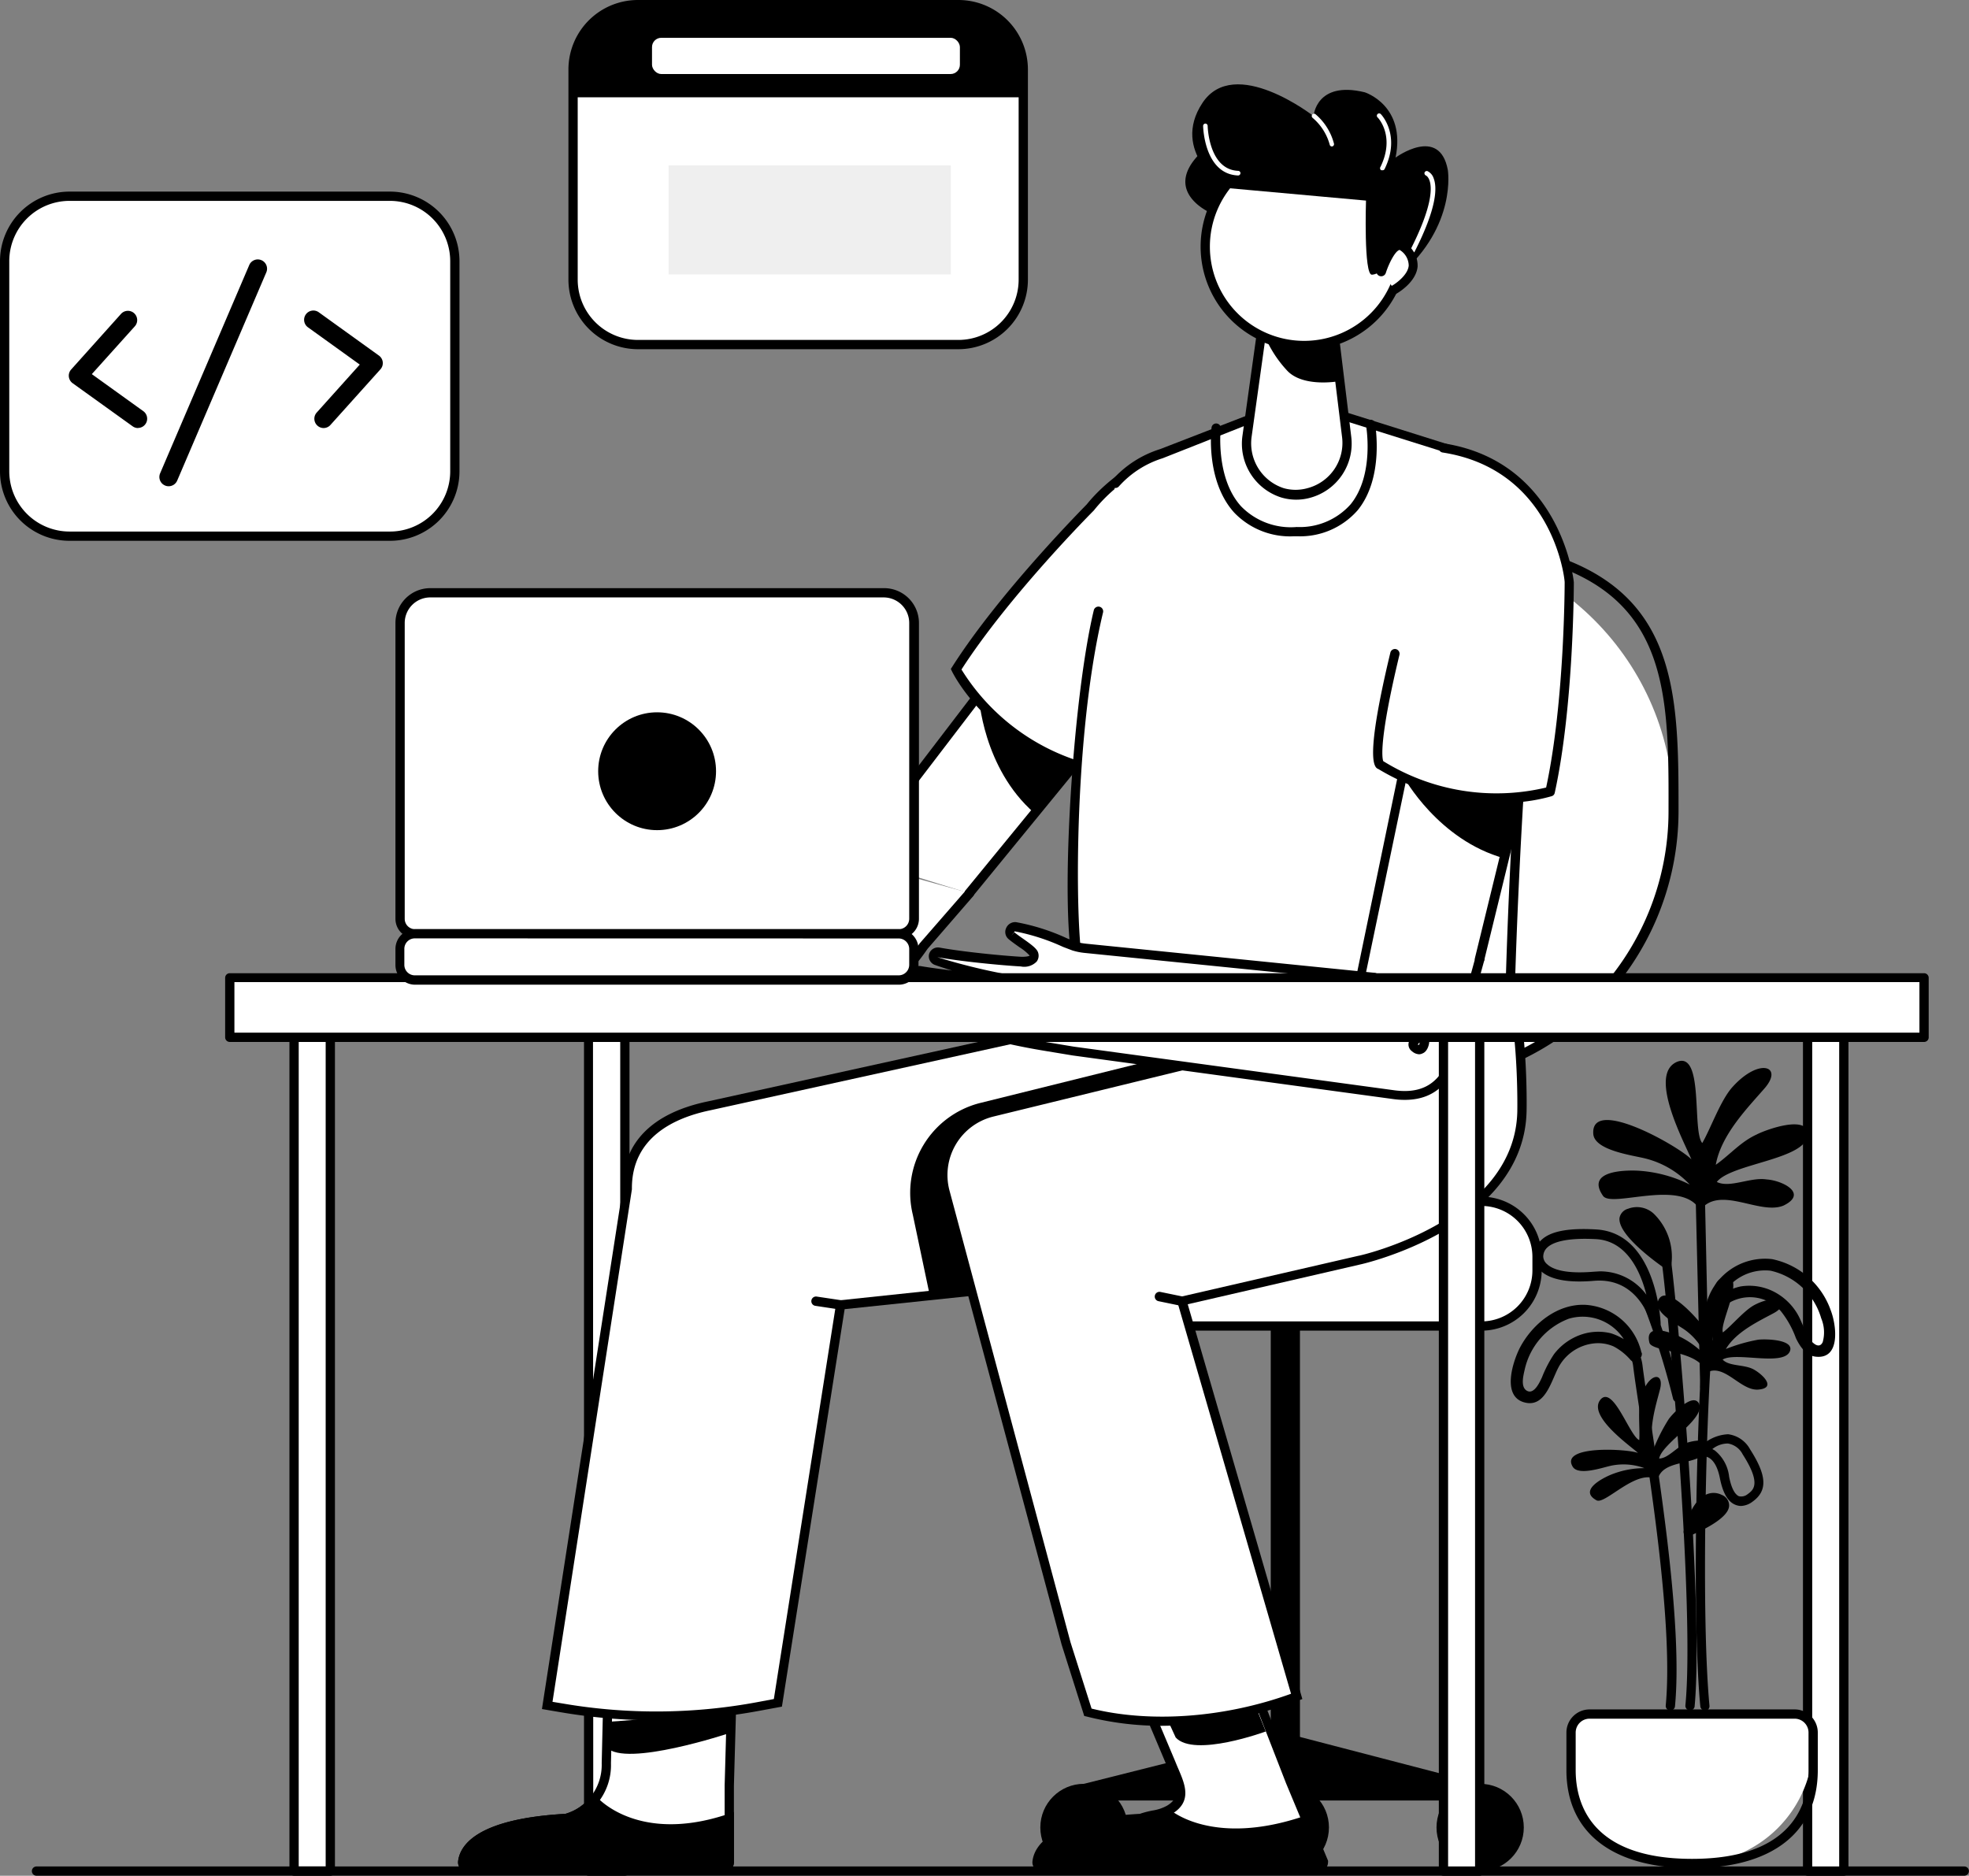 <svg xmlns="http://www.w3.org/2000/svg" viewBox="0 0 212.51 202.45"><rect x="0" y="0" width="212.51" height="202.45" fill="#808080" stroke="none"/><defs><style>.cls-1{fill:#fff;}.cls-2{fill:#efefef;}</style></defs><g id="Layer_2" data-name="Layer 2"><g id="Layer_1-2" data-name="Layer 1"><rect x="149.05" y="111.96" width="7.32" height="20.05"/><circle class="cls-1" cx="151.41" cy="87.57" r="29.21"/><path d="M151.41,117.29A29.75,29.75,0,0,1,121.7,87.57c0-1.26,0-2.51,0-3.73-.11-7.9-.21-14.73,4.49-19.5,4.36-4.42,12.38-6.48,25.26-6.48,29.71,0,29.71,13.77,29.71,29.71A29.75,29.75,0,0,1,151.41,117.29Zm0-58.43c-12.59,0-20.39,2-24.55,6.18-4.4,4.47-4.31,11.11-4.2,18.79,0,1.22,0,2.47,0,3.74a28.71,28.71,0,1,0,57.42,0C180.12,71.53,180.12,58.86,151.41,58.86Z"/><circle cx="116.99" cy="197.24" r="4.71"/><circle cx="138.72" cy="197.24" r="4.71"/><circle cx="159.75" cy="197.24" r="4.71"/><rect x="137.15" y="140.19" width="3.15" height="56.19"/><polygon points="116.99 192.53 138.72 187.06 159.75 192.53 159.75 194.33 116.99 194.33 116.99 192.53"/><rect class="cls-1" x="110.79" y="129.66" width="55.1" height="13.47" rx="6"/><path d="M159.89,143.62h-43.1a6.5,6.5,0,0,1-6.5-6.5v-1.46a6.5,6.5,0,0,1,6.5-6.5h43.1a6.5,6.5,0,0,1,6.5,6.5v1.46A6.5,6.5,0,0,1,159.89,143.62Zm-43.1-13.46a5.5,5.5,0,0,0-5.5,5.5v1.46a5.5,5.5,0,0,0,5.5,5.5h43.1a5.5,5.5,0,0,0,5.5-5.5v-1.46a5.5,5.5,0,0,0-5.5-5.5Z"/><rect class="cls-1" x="31.74" y="110.03" width="3.91" height="91.92"/><path d="M35.65,202.45H31.74a.51.51,0,0,1-.5-.5V110a.5.5,0,0,1,.5-.5h3.91a.5.5,0,0,1,.5.5V202A.5.5,0,0,1,35.65,202.45Zm-3.41-1h2.91V110.53H32.24Z"/><rect class="cls-1" x="63.53" y="110.03" width="3.91" height="91.92"/><path d="M67.44,202.45H63.53a.5.5,0,0,1-.5-.5V110a.5.5,0,0,1,.5-.5h3.91a.5.5,0,0,1,.5.5V202A.51.51,0,0,1,67.44,202.45Zm-3.41-1h2.91V110.53H64Z"/><path d="M212,202.45H3.94a.5.5,0,0,1-.5-.5.5.5,0,0,1,.5-.5H212a.5.5,0,0,1,.5.5A.5.5,0,0,1,212,202.45Z"/><polyline class="cls-1" points="92.2 92.55 105.95 74.53 117.13 81.09 104.6 96.41"/><path d="M104.6,96.91a.56.56,0,0,1-.32-.11.52.52,0,0,1-.07-.71l12.17-14.86-10.3-6L92.6,92.86a.5.5,0,0,1-.7.09.51.51,0,0,1-.1-.7l13.76-18a.49.49,0,0,1,.65-.13l11.18,6.56a.53.53,0,0,1,.24.34.55.55,0,0,1-.11.41L105,96.73A.51.51,0,0,1,104.6,96.91Z"/><path class="cls-1" d="M93.45,93.29,66.65,77a7.38,7.38,0,0,1-1-.75c-.78-.81-3-3.53-4.75-4.58a.55.55,0,0,0-.8.69c.46,1,1.39,2.34,1.33,2.79,0,0-.08,1-1.58.16-1.7-.93-5.46-3.18-7.64-4.76a.47.47,0,0,0-.62.71,57.68,57.68,0,0,0,6.66,5.5l-.19,0c-2.3-1.29-6.44-3.84-8.54-5.32a.47.47,0,0,0-.61.72,63.92,63.92,0,0,0,7.47,6.17.56.56,0,0,0,0,.12c-1.91-1.07-4.87-3-6.74-4.33a.47.47,0,0,0-.61.71,59.26,59.26,0,0,0,7.09,5.81s0,.1,0,.15a15.2,15.2,0,0,1-3.84-2.22c-.47-.35-1.1.44-.66.84a72.38,72.38,0,0,0,6.81,5.36l2.34,1.64,29.2,19.18c3.61,2.34,6.62,1.14,9.75-3.51l4.92-5.69"/><path d="M93.35,107.28A6.79,6.79,0,0,1,89.66,106L60.46,86.85,58.1,85.2a73.62,73.62,0,0,1-6.86-5.4,1,1,0,0,1-.05-1.4,1,1,0,0,1,.59-.37c-1.08-.89-2.2-1.87-3.15-2.83a1,1,0,0,1,1-1.59c-.4-.36-.77-.72-1.12-1.08a1,1,0,0,1,1.24-1.48c.77.54,1.79,1.21,2.87,1.9-.5-.45-1-.91-1.43-1.36a1,1,0,0,1,1.26-1.47,87.56,87.56,0,0,0,7.59,4.73c.63.35.83.26.83.26a5.23,5.23,0,0,0-.61-1.3,12.79,12.79,0,0,1-.66-1.26,1,1,0,0,1,.26-1.22,1.05,1.05,0,0,1,1.25-.11,23.67,23.67,0,0,1,4.21,4c.26.3.48.54.64.71h0a6.47,6.47,0,0,0,.91.67l26.8,16.31a.5.5,0,1,1-.52.85l-26.8-16.3a6.94,6.94,0,0,1-1.09-.82l-.69-.75a22.94,22.94,0,0,0-4-3.77l-.08.07c.17.37.4.79.62,1.18.52.91.8,1.45.75,1.88a1,1,0,0,1-.54.79,1.84,1.84,0,0,1-1.78-.26c-1.79-1-5.56-3.25-7.7-4.8a65.06,65.06,0,0,0,6.63,5.41.5.5,0,0,1-.21.9l-.19,0a.44.44,0,0,1-.32-.06c-2.24-1.24-6.39-3.79-8.59-5.34a71.77,71.77,0,0,0,7.44,6.07.5.5,0,0,1,.18.58.63.63,0,0,1-.32.36.52.52,0,0,1-.44,0c-1.9-1.06-4.87-3-6.78-4.36a66.86,66.86,0,0,0,7.05,5.71.52.52,0,0,1,.22.37v.14a.51.51,0,0,1-.18.44.5.5,0,0,1-.47.09A16,16,0,0,1,52,79s0,.07,0,.1a77.67,77.67,0,0,0,6.74,5.28L61,86,90.2,105.19c3.32,2.15,6,1.14,9.06-3.37l5-5.74a.5.5,0,1,1,.76.66l-4.92,5.68C97.88,105.67,95.69,107.28,93.35,107.28Z"/><path class="cls-1" d="M96.26,101.11s-2.63-.11-2.13.91,1.2-.13,1.2-.13"/><path d="M94.62,102.94h0a1.09,1.09,0,0,1-.9-.7.9.9,0,0,1,0-.94c.46-.7,2-.72,2.57-.69a.5.5,0,0,1,.48.52.51.51,0,0,1-.52.48,4,4,0,0,0-.49,0,.52.52,0,0,1,0,.55C95.67,102.29,95.24,102.94,94.62,102.94Zm.22-1.21a.65.65,0,0,0-.3.13c.1.06.14.09.14.1A1,1,0,0,1,94.84,101.73Z"/><path d="M105.64,75.15s.42,7.75,6,12.61l4.26-5.2Z"/><path class="cls-1" d="M135.37,50.73c-10.3-6-17.73,4-17.73,4S108.38,64,103.19,72.19c0,0,3.92,8.11,15,11,0,0,1.09.62,7.33-9.63"/><path d="M118.21,83.66a.49.49,0,0,1-.23,0c-11.11-2.88-15.07-10.87-15.24-11.21l-.12-.25.15-.23c5.16-8.12,14.43-17.43,14.52-17.53s7.76-10.21,18.33-4.1l-.5.87a11.7,11.7,0,0,0-12.2-.24,16.67,16.67,0,0,0-4.87,4.13c-.14.14-9.15,9.19-14.28,17.16A23.22,23.22,0,0,0,118.2,82.63c.31-.14,1.9-1.23,6.86-9.38l.86.52C120.57,82.55,118.86,83.66,118.21,83.66Z"/><path class="cls-1" d="M79.39,168.6l-.68,24.13V201a.51.51,0,0,1-.5.5H50.44a.51.51,0,0,1-.51-.54c.14-1.23,1.48-4.17,11.19-4.7l.24-.07a5.92,5.92,0,0,0,2.72-1.88,6,6,0,0,0,1.36-4L66,165A20.81,20.81,0,0,0,79.39,168.6Z"/><path d="M78.21,202H50.44a1,1,0,0,1-.75-.33,1,1,0,0,1-.25-.76c.18-1.69,1.93-4.6,11.59-5.14l.18-.06A5.3,5.3,0,0,0,63.69,194a5.53,5.53,0,0,0,1.25-3.69l.6-25.35a.52.52,0,0,1,.27-.43.51.51,0,0,1,.51,0,20.48,20.48,0,0,0,13,3.54.49.49,0,0,1,.4.12.52.52,0,0,1,.17.39l-.68,24.12V201A1,1,0,0,1,78.21,202ZM66.52,165.89l-.58,24.43a6.48,6.48,0,0,1-1.48,4.33,6.31,6.31,0,0,1-2.94,2l-.26.08-.11,0c-9.58.53-10.63,3.39-10.72,4.25H78.21v-8.29l.66-23.58A21.32,21.32,0,0,1,66.52,165.89Z"/><path d="M78.71,196.28V201a.51.51,0,0,1-.5.5H50.44a.51.51,0,0,1-.51-.54c.14-1.23,1.48-4.17,11.19-4.7l.24-.07a5.92,5.92,0,0,0,2.72-1.88h0S68.73,199.66,78.71,196.28Z"/><path d="M78.21,202H50.44a1,1,0,0,1-.75-.33,1,1,0,0,1-.25-.76c.18-1.69,1.93-4.6,11.59-5.14l.18-.06A5.3,5.3,0,0,0,63.69,194l.15-.18h.46l.16.17c.18.21,4.57,5,14.09,1.81l.66-.23V201A1,1,0,0,1,78.21,202Zm-14.11-7a6.21,6.21,0,0,1-2.58,1.63l-.37.1c-9.58.53-10.63,3.39-10.72,4.25H78.21V197C70,199.51,65.42,196.25,64.1,195.05Z"/><path d="M78.71,187.06s-11.23,3.74-13.23,1.54v-2.75l13.45-1Z"/><path class="cls-1" d="M133.65,106.78,76.53,119.36c-5.55,1.14-8.88,4.08-8.83,9l-8.64,55.68,1.57.27A60.65,60.65,0,0,0,82,184.14l2-.37,6.77-42.93L136.22,136s13.54,0,19.54-16V106.7Z"/><path d="M70.82,185.68a61.2,61.2,0,0,1-10.27-.87l-2.06-.35,8.72-56.17c-.06-4.88,3.13-8.17,9.22-9.42l57.22-12.59,22.61-.08,0,14c-3.16,8.44-8.41,12.44-12.27,14.31a19.48,19.48,0,0,1-7.74,2.06L91.16,141.3l-6.77,42.9-2.33.43A60.92,60.92,0,0,1,70.82,185.68Zm-11.19-2,1.09.18a59.64,59.64,0,0,0,21.15-.17l1.65-.31,6.77-43,45.88-4.85a18.91,18.91,0,0,0,7.4-2c3.66-1.79,8.66-5.61,11.69-13.66V107.2l-21.56.08L76.64,119.84c-3.89.81-8.5,2.94-8.44,8.52Z"/><path d="M90.73,141.34h-.08L88,140.94a.5.5,0,0,1,.14-1l2.68.4a.5.5,0,0,1-.07,1Z"/><path d="M115.85,106.43s4.12,5.83,21.49,4.78l-31.65,7.86a10,10,0,0,0-7.18,12l1.87,8.89,24.76-6.21,17.73-24.95S121.1,100.46,115.85,106.43Z"/><path class="cls-1" d="M129.32,166.76l9.91,25.52,3.64,8.74a.51.51,0,0,1-.51.5H112.43a.5.5,0,0,1-.5-.54c.13-1.23,1.47-4.17,11.18-4.7l.24-.07a12.34,12.34,0,0,0,2.89-.89c2.08-1.27.9-3,.11-5L114.9,163.14A23.36,23.36,0,0,0,129.32,166.76Z"/><path d="M142.36,202H112.43a1,1,0,0,1-.75-.33,1,1,0,0,1-.25-.76c.18-1.69,1.93-4.6,11.59-5.14l.18-.06a11.06,11.06,0,0,1,1.2-.3,4.63,4.63,0,0,0,1.57-.53c1.36-.83,1-1.73.28-3.54-.13-.28-.25-.58-.37-.88l-11.45-27.15a.51.51,0,0,1,.15-.58.49.49,0,0,1,.6,0,23.05,23.05,0,0,0,14.08,3.53.51.51,0,0,1,.53.32l9.9,25.52,3.64,8.72a.65.65,0,0,1,0,.2A1,1,0,0,1,142.36,202ZM116,164.39l10.84,25.72c.12.3.24.58.36.86.69,1.62,1.48,3.47-.67,4.78a5.76,5.76,0,0,1-1.9.66,8.24,8.24,0,0,0-1.09.27l-.26.08-.11,0c-9.58.53-10.62,3.39-10.72,4.25h29.91l-3.56-8.54L129,167.29A23.93,23.93,0,0,1,116,164.39Z"/><path d="M140.79,196l2.08,5a.51.51,0,0,1-.51.5H112.43a.5.5,0,0,1-.5-.54c.13-1.23,1.47-4.17,11.18-4.7l.24-.07c1.1-.37,2.2,0,2.89-.89h0S130.8,199.4,140.79,196Z"/><path d="M136.61,186.88s-7.72,2.85-9.72.65l-1.2-2.61,9.73-1Z"/><path class="cls-1" d="M107.1,120a7,7,0,0,0-5.1,8.61l13,48.74,2.37,7.44c7.14,1.84,15.61.86,22.53-1.71h0l-12.39-42.68L146.72,136s17.27-3.76,17.54-16c0,0,.17-8.23-1.26-13.59Z"/><path d="M125.36,186.27a32.57,32.57,0,0,1-8.07-1l-.27-.06-2.44-7.7-13.06-48.77a7.49,7.49,0,0,1,5.46-9.22l56.37-13.77.13.47c1.44,5.37,1.29,13.39,1.28,13.73-.28,12.54-17.76,16.49-17.93,16.52l-18.64,4.3,12.37,42.61-.44.16A42.87,42.87,0,0,1,125.36,186.27Zm-7.55-1.86c6.36,1.57,14.35,1,21.53-1.6l-12.4-42.74,19.67-4.53c.17,0,16.89-3.82,17.15-15.57,0-.08.15-7.74-1.13-13l-55.41,13.54a6.5,6.5,0,0,0-4.74,8l13.06,48.75ZM107.1,120h0Z"/><path d="M127.57,140.94h-.11l-2.42-.5a.5.5,0,0,1,.2-1l2.43.5a.5.5,0,0,1-.1,1Z"/><path class="cls-1" d="M120.37,52.22A11,11,0,0,1,125.3,49l11.64-4.6a11,11,0,0,1,6.61,0L158.19,49c5.12,1.62,8.34,7.69,7.6,13,0,0-2,18.52-2.79,44.35,0,0-23.59,8.86-46.18-1.07-1.49-.66-1.78-24.76,1.72-39.33"/><path d="M140.35,110.5a58.78,58.78,0,0,1-23.73-4.73c-2.62-1.14-1.2-28.94,1.43-39.9a.5.5,0,0,1,1,.23c-3.47,14.43-3,37.44-1.93,38.81C137.77,114,159.64,107,162.51,106c.75-25.37,2.76-43.86,2.78-44.05.74-5.3-2.58-11-7.25-12.48l-14.65-4.6a10.42,10.42,0,0,0-6.3,0l-11.61,4.59a10.54,10.54,0,0,0-4.74,3.06.5.5,0,0,1-.71,0,.5.5,0,0,1,0-.7,11.5,11.5,0,0,1,5.16-3.34L136.76,44a11.5,11.5,0,0,1,6.94,0l14.64,4.61c5.19,1.63,8.75,7.71,7.94,13.56,0,.17-2,18.79-2.78,44.29a.53.53,0,0,1-.33.46A72.62,72.62,0,0,1,140.35,110.5Z"/><polyline class="cls-1" points="146.89 105.38 151.52 83.18 164.44 84.28 159.74 103.51"/><path d="M146.89,105.88l-.11,0a.49.49,0,0,1-.38-.59L151,83.08a.5.5,0,0,1,.53-.4l12.92,1.1a.5.5,0,0,1,.36.21.46.46,0,0,1,.08.41l-4.7,19.23a.5.5,0,0,1-1-.24l4.56-18.66-11.89-1-4.54,21.76A.51.51,0,0,1,146.89,105.88Z"/><path class="cls-1" d="M148.33,105.5l-31.22-3.15a7.47,7.47,0,0,1-1.23-.24c-1-.4-4.25-1.88-6.26-2.09a.56.56,0,0,0-.42,1c.85.72,2.26,1.5,2.41,1.94,0,0,.34.92-1.36.83-1.94-.11-6.31-.52-9-1a.47.47,0,0,0-.24.91,56.82,56.82,0,0,0,8.38,2.09l-.16.12c-2.63-.17-7.46-.69-10-1.11a.47.47,0,0,0-.23.9,63.81,63.81,0,0,0,9.39,2.35.53.53,0,0,1,0,.13c-2.18-.15-5.67-.59-7.93-1a.47.47,0,0,0-.25.91,58.78,58.78,0,0,0,8.9,2.18.57.57,0,0,0,.08.13,15.11,15.11,0,0,1-4.43-.34c-.58-.11-.8.87-.23,1A73.18,73.18,0,0,0,113,113l2.82.47,34.62,4.71c4.27.55,6.47-1.83,7.28-7.38l2-7.25"/><path d="M151.62,118.71a8.57,8.57,0,0,1-1.21-.08l-34.62-4.71-2.84-.47a71.56,71.56,0,0,1-8.52-1.91,1,1,0,0,1-.65-1.24,1.11,1.11,0,0,1,.38-.59,40.74,40.74,0,0,1-4.07-1.19,1,1,0,0,1-.6-1.17,1,1,0,0,1,.85-.71c-.51-.16-1-.33-1.48-.5a.94.94,0,0,1-.6-1.16,1,1,0,0,1,1.09-.71c.93.16,2.13.32,3.4.48-.64-.19-1.27-.4-1.87-.61a1,1,0,0,1-.61-1.16,1,1,0,0,1,1.11-.71c2.56.47,6.89.89,8.89,1,.73,0,.86-.13.86-.13a5.35,5.35,0,0,0-1.11-.91c-.39-.28-.81-.57-1.14-.85a1,1,0,0,1-.29-1.21,1.06,1.06,0,0,1,1.08-.64,22.8,22.8,0,0,1,5.5,1.75l.89.36h0a7.26,7.26,0,0,0,1.11.21L148.38,105a.5.5,0,0,1,.45.55.52.52,0,0,1-.55.45l-31.22-3.15a6.73,6.73,0,0,1-1.33-.27l-1-.38a22.65,22.65,0,0,0-5.21-1.68l-.37.48.32-.38c.32.26.71.53,1.08.79.85.6,1.35,1,1.48,1.37a1.07,1.07,0,0,1-.14,1,1.87,1.87,0,0,1-1.72.53c-2-.11-6.42-.53-9-1a65.52,65.52,0,0,0,8.32,2,.52.52,0,0,1,.4.39.49.49,0,0,1-.21.51l-.16.12a.48.48,0,0,1-.31.08c-2.56-.16-7.4-.67-10-1.11a73.48,73.48,0,0,0,9.33,2.27.5.5,0,0,1,.41.44.66.66,0,0,1-.13.46c-.11.11-.2.23-.39.21-2.16-.14-5.68-.58-8-1a65.63,65.63,0,0,0,8.82,2.1.51.51,0,0,1,.35.25.66.66,0,0,1,.06.53c-.08.15-.18.32-.34.34a16.15,16.15,0,0,1-4.59-.35s0,.08,0,.1a72.25,72.25,0,0,0,8.36,1.85l2.83.47,34.6,4.71c3.92.51,5.93-1.57,6.71-7l2-7.31a.52.52,0,0,1,.62-.36.52.52,0,0,1,.35.62l-2,7.25C157.46,116.18,155.34,118.71,151.62,118.71Z"/><path class="cls-1" d="M154.24,111.34s-2.42,1-1.53,1.74,1-.63,1-.63"/><path d="M153.17,113.79a1.24,1.24,0,0,1-.77-.32.9.9,0,0,1-.38-.85c.11-.83,1.45-1.49,2-1.73a.5.5,0,0,1,.66.26.49.49,0,0,1-.26.65L154,112a.49.49,0,0,1,.25.48c0,.16-.14,1-.73,1.22A.86.86,0,0,1,153.17,113.79Zm.05-1.27a.69.69,0,0,0-.21.24l.17,0S153.2,112.64,153.22,112.52Z"/><path d="M151.5,83.87s3.72,6.82,10.89,8.78l1.6-6.53Z"/><path class="cls-1" d="M155.76,48.26c12.39,2,13.59,14.53,13.59,14.53s0,13.1-2,22.55c0,0-8.5,3-18.34-2.79,0,0-1.21-.32,1.59-12"/><path d="M161.63,86.63A25.32,25.32,0,0,1,148.76,83c-.47-.16-1.46-1.06,1.3-12.57a.51.51,0,0,1,.61-.37.52.52,0,0,1,.37.61c-2.23,9.27-1.87,11.16-1.75,11.48A23.2,23.2,0,0,0,166.87,85c2-9.27,2-22,2-22.16,0-.45-1.31-12.16-13.17-14a.49.49,0,0,1-.41-.57.49.49,0,0,1,.57-.41c12.63,2,14,14.84,14,15s0,13.31-2.06,22.71a.47.47,0,0,1-.32.36A18.57,18.57,0,0,1,161.63,86.63Zm5.67-1.29h0Zm-18.2-3.27Zm0,0Zm0,0Zm0,0Zm0,0h0Zm0,0Zm0,0Zm0,0Zm0,0Z"/><path d="M139.69,57.88a8.35,8.35,0,0,1-6.49-2.56c-3.09-3.42-2.47-8.94-2.44-9.17a.5.5,0,0,1,.56-.44.49.49,0,0,1,.43.56s-.59,5.31,2.2,8.38a7.49,7.49,0,0,0,6,2.23,7.33,7.33,0,0,0,5.82-2.45c2.61-3.2,1.67-8.49,1.66-8.54a.51.51,0,0,1,.41-.58.5.5,0,0,1,.58.4c0,.23,1,5.79-1.88,9.35A8.25,8.25,0,0,1,140,57.88Z"/><path d="M130.71,23s-5.11-2.15-1.47-6.15a3.16,3.16,0,0,1,4.39,1"/><path class="cls-1" d="M136.11,36.22l-1.52,10.85a5.59,5.59,0,0,0,3.82,6.14,5.24,5.24,0,0,0,2.82,0,5.58,5.58,0,0,0,4.11-6.12l-1.27-10.38A10.77,10.77,0,0,1,136.11,36.22Z"/><path d="M139.9,53.93a5.64,5.64,0,0,1-1.63-.24A6.09,6.09,0,0,1,134.1,47l1.61-11.55.63.33a10.3,10.3,0,0,0,7.56.51l.59-.21,1.34,11a6.06,6.06,0,0,1-4.48,6.66A5.55,5.55,0,0,1,139.9,53.93Zm-3.39-17-1.42,10.17a5.09,5.09,0,0,0,3.46,5.59,4.73,4.73,0,0,0,2.56,0,5.05,5.05,0,0,0,3.73-5.57l-1.2-9.79A11.22,11.22,0,0,1,136.51,37Z"/><path d="M144.46,41.15s-3.83.7-5.55-1.16a12.65,12.65,0,0,1-2.41-3.73l7.55,0Z"/><circle class="cls-1" cx="140.76" cy="26.62" r="10.67"/><path d="M140.75,37.79a11.17,11.17,0,1,1,11.17-11.17A11.18,11.18,0,0,1,140.75,37.79Zm0-21.34a10.17,10.17,0,1,0,10.17,10.17A10.18,10.18,0,0,0,140.75,16.45Z"/><path d="M132.18,20.27s-5.87-3.9-2.41-9.15,12,1.41,12,1.41.26-3.85,5.52-2.57c0,0,4.48,1.4,3.33,7.05,0,0,4.74-3.49,5.64,1.33,0,0,1,6-5.13,11.31,0,0-.38-1.64-1-1.31s-1.16,1.25-2.06,1.31-.64-8-.64-8Z"/><path class="cls-1" d="M143.76,15.81a.24.24,0,0,1-.24-.17,5.78,5.78,0,0,0-1.84-2.91.25.25,0,0,1,.29-.41,6.23,6.23,0,0,1,2,3.17.25.25,0,0,1-.17.31Z"/><path class="cls-1" d="M149.17,18.37l-.11,0A.26.26,0,0,1,149,18c1.61-3.33-.28-5.29-.3-5.31a.25.25,0,1,1,.35-.35s2.17,2.23.4,5.88A.24.24,0,0,1,149.17,18.37Z"/><path class="cls-1" d="M133.63,18.94h0c-3.68-.15-3.78-5.3-3.78-5.35a.25.25,0,0,1,.24-.25h0a.25.25,0,0,1,.25.25s.09,4.72,3.3,4.85a.25.25,0,0,1,.24.26A.26.26,0,0,1,133.63,18.94Z"/><path class="cls-1" d="M152.45,27.29a.2.2,0,0,1-.11,0,.25.25,0,0,1-.11-.34c2.42-4.76,2.32-6.73,2.05-7.48-.15-.43-.38-.53-.39-.53a.27.27,0,0,1-.14-.32.26.26,0,0,1,.32-.15,1.31,1.31,0,0,1,.66.77c.39,1,.36,3.19-2.06,7.94A.25.25,0,0,1,152.45,27.29Z"/><path class="cls-1" d="M149.05,29.24s1.17-3.61,2.37-2.62c3,2.46-.92,4.64-.92,4.64"/><path d="M150.5,31.76a.52.52,0,0,1-.44-.25.5.5,0,0,1,.19-.68c.47-.27,1.7-1.17,1.79-2.16A2,2,0,0,0,151.1,27C151,26.94,151,27,151,27c-.42.13-1.08,1.37-1.43,2.45a.5.5,0,0,1-1-.31c.15-.46,1-2.76,2.11-3.1a1.14,1.14,0,0,1,1.06.25A2.9,2.9,0,0,1,153,28.76c-.15,1.73-2.2,2.89-2.29,2.94A.5.5,0,0,1,150.5,31.76Z"/><rect class="cls-1" x="155.79" y="110.03" width="3.91" height="91.92"/><path d="M159.7,202.45h-3.91a.5.5,0,0,1-.5-.5V110a.5.5,0,0,1,.5-.5h3.91a.5.5,0,0,1,.5.5V202A.51.51,0,0,1,159.7,202.45Zm-3.41-1h2.91V110.53h-2.91Z"/><rect class="cls-1" x="195.07" y="110.03" width="3.91" height="91.92"/><path d="M199,202.45h-3.91a.51.51,0,0,1-.5-.5V110a.5.5,0,0,1,.5-.5H199a.5.5,0,0,1,.5.5V202A.5.5,0,0,1,199,202.45Zm-3.41-1h2.91V110.53h-2.91Z"/><rect class="cls-1" x="24.8" y="105.54" width="182.87" height="6.42"/><path d="M207.66,112.46H24.8a.5.5,0,0,1-.5-.5v-6.42a.5.5,0,0,1,.5-.5H207.66a.5.5,0,0,1,.5.5V112A.5.5,0,0,1,207.66,112.46Zm-182.36-1H207.16V106H25.3Z"/><path class="cls-1" d="M46.43,64h49a3.25,3.25,0,0,1,3.25,3.25V99.17A1.63,1.63,0,0,1,97,100.79H44.8a1.63,1.63,0,0,1-1.63-1.63V67.24A3.25,3.25,0,0,1,46.43,64Z"/><path d="M97,101.29H44.8a2.12,2.12,0,0,1-2.12-2.12V67.24a3.76,3.76,0,0,1,3.75-3.76h49a3.76,3.76,0,0,1,3.75,3.76V99.17A2.13,2.13,0,0,1,97,101.29ZM46.43,64.48a2.76,2.76,0,0,0-2.75,2.76V99.17a1.12,1.12,0,0,0,1.12,1.12H97a1.13,1.13,0,0,0,1.13-1.12V67.24a2.76,2.76,0,0,0-2.75-2.76Z"/><rect class="cls-1" x="43.18" y="100.79" width="55.49" height="4.99" rx="1.63"/><path d="M97,106.28H44.8a2.12,2.12,0,0,1-2.12-2.13v-1.73a2.13,2.13,0,0,1,2.12-2.13H97a2.14,2.14,0,0,1,2.13,2.13v1.73A2.13,2.13,0,0,1,97,106.28Zm-52.24-5a1.13,1.13,0,0,0-1.12,1.13v1.73a1.13,1.13,0,0,0,1.12,1.13H97a1.14,1.14,0,0,0,1.13-1.13v-1.73A1.14,1.14,0,0,0,97,101.29Z"/><circle cx="70.92" cy="83.24" r="6.36"/><rect class="cls-1" x="0.5" y="21.18" width="48.59" height="36.69" rx="7"/><path d="M42.09,58.37H7.5A7.5,7.5,0,0,1,0,50.87V28.18a7.51,7.51,0,0,1,7.5-7.5H42.09a7.51,7.51,0,0,1,7.5,7.5V50.87A7.5,7.5,0,0,1,42.09,58.37ZM7.5,21.68A6.51,6.51,0,0,0,1,28.18V50.87a6.51,6.51,0,0,0,6.5,6.5H42.09a6.5,6.5,0,0,0,6.5-6.5V28.18a6.51,6.51,0,0,0-6.5-6.5Z"/><polyline class="cls-1" points="13.81 34.53 8.43 40.55 14.88 45.2"/><path d="M14.88,46.2A1,1,0,0,1,14.3,46L7.84,41.36a1,1,0,0,1-.41-.71,1,1,0,0,1,.25-.77l5.38-6a1,1,0,1,1,1.49,1.34L9.91,40.38l5.56,4a1,1,0,0,1-.59,1.81Z"/><polyline class="cls-1" points="34.93 45.2 40.31 39.19 33.85 34.53"/><path d="M34.93,46.2a1,1,0,0,1-.67-.26,1,1,0,0,1-.08-1.41l4.65-5.18-5.56-4a1,1,0,1,1,1.17-1.62l6.46,4.65a1,1,0,0,1,.41.71,1,1,0,0,1-.25.77l-5.39,6A1,1,0,0,1,34.93,46.2Z"/><line class="cls-1" x1="27.82" y1="29" x2="18.2" y2="51.48"/><path d="M18.2,52.48a.91.91,0,0,1-.39-.08,1,1,0,0,1-.53-1.31L26.9,28.61a1,1,0,0,1,1.31-.53,1,1,0,0,1,.53,1.32L19.12,51.88A1,1,0,0,1,18.2,52.48Z"/><rect class="cls-1" x="61.85" y="0.5" width="48.59" height="36.69" rx="7"/><path d="M103.44,37.69H68.85a7.51,7.51,0,0,1-7.5-7.5V7.5A7.5,7.5,0,0,1,68.85,0h34.59a7.5,7.5,0,0,1,7.5,7.5V30.19A7.51,7.51,0,0,1,103.44,37.69ZM68.85,1a6.51,6.51,0,0,0-6.5,6.5V30.19a6.51,6.51,0,0,0,6.5,6.5h34.59a6.51,6.51,0,0,0,6.5-6.5V7.5a6.51,6.51,0,0,0-6.5-6.5Z"/><path d="M68.85.5h34.59a7,7,0,0,1,7,7v3a0,0,0,0,1,0,0H61.85a0,0,0,0,1,0,0v-3A7,7,0,0,1,68.85.5Z"/><rect class="cls-1" x="70.37" y="4.08" width="33.23" height="3.91" rx="1"/><rect class="cls-2" x="72.16" y="17.85" width="30.46" height="11.77"/><path d="M177.16,146a6.62,6.62,0,0,0-6.11-5.17c-3-.1-5.65,2.07-7,4.61-.75,1.46-2,5.21.43,5.91s3-2.68,3.91-4.09A4.93,4.93,0,0,1,172,145a4.17,4.17,0,0,1,2.15.32,6.3,6.3,0,0,1,1.85,1.48c.57.57,1.45-.32.89-.89a6.82,6.82,0,0,0-3-2,5.71,5.71,0,0,0-3.42.2,6.21,6.21,0,0,0-2.75,2.05,13,13,0,0,0-1.29,2.48c-.23.5-.84,1.88-1.61,1.48s-.38-1.75-.26-2.31a7.64,7.64,0,0,1,4.76-5.48,5.27,5.27,0,0,1,6.66,4c.17.79,1.37.46,1.21-.33Z"/><path d="M180.23,184.61h0a.49.49,0,0,1-.45-.54c.77-8.21-1.42-22.61-2.73-31.21-.33-2.17-.62-4.05-.78-5.36a3.4,3.4,0,0,0-.93-2,.49.49,0,0,1,0-.7.5.5,0,0,1,.71,0,4.44,4.44,0,0,1,1.22,2.55c.16,1.3.45,3.17.78,5.34,1.31,8.65,3.52,23.13,2.73,31.45A.49.49,0,0,1,180.23,184.61Z"/><path d="M185.3,141.36a5.31,5.31,0,0,1,5.8-4.21,7.36,7.36,0,0,1,5.46,5.14,3.92,3.92,0,0,1,.16,2.57c-.42.87-1.25-.06-1.53-.52-.46-.78-.71-1.67-1.16-2.46a6.3,6.3,0,0,0-2.49-2.42,5.83,5.83,0,0,0-3.69-.61,6.35,6.35,0,0,0-3.47,2.1.63.63,0,0,0,.89.89,4.45,4.45,0,0,1,6.93-.33,10.33,10.33,0,0,1,1.63,2.92c.43.89,1.09,1.9,2.16,2,2.71.28,2.2-3.45,1.6-5a8.53,8.53,0,0,0-6.33-5.53,6.56,6.56,0,0,0-7.17,5.11c-.16.79,1,1.12,1.21.33Z"/><path d="M184,184.61a.49.49,0,0,1-.49-.45c-1-10.56-.27-35.63.51-41.79a4.32,4.32,0,0,1,1.22-2.54.49.49,0,1,1,.7.7,3.4,3.4,0,0,0-.93,2c-.78,6.12-1.5,31.06-.51,41.57a.49.49,0,0,1-.45.54Z"/><path d="M182.4,184.61h-.05a.51.51,0,0,1-.45-.54c1-10.15-1.65-40.8-2.51-47.57a3.29,3.29,0,0,0-.93-2,.5.5,0,0,1,0-.7.5.5,0,0,1,.71,0,4.38,4.38,0,0,1,1.22,2.54c.86,6.79,3.47,37.57,2.51,47.79A.49.49,0,0,1,182.4,184.61Z"/><path d="M181.05,151.33a.49.49,0,0,1-.49-.41,84.7,84.7,0,0,0-3-9.61.5.5,0,1,1,.93-.35,81.07,81.07,0,0,1,3,9.78.5.5,0,0,1-.4.58Z"/><path d="M178.7,143.34a.5.5,0,0,1-.49-.38c-.05-.21-1.29-5.13-6.17-4.72-2.78.24-4.71-.12-5.74-1.06a2.13,2.13,0,0,1-.74-1.55,2.32,2.32,0,0,1,.76-1.76c1-1,3-1.35,6-1.17,6.41.41,6.89,9.72,6.91,10.12a.51.51,0,0,1-.43.52Zm-6.07-6.12a6.19,6.19,0,0,1,5.06,2.52c-.65-2.57-2.14-5.83-5.46-6s-4.67.38-5.23.9a1.33,1.33,0,0,0-.44,1,1.14,1.14,0,0,0,.42.81c.56.52,1.88,1.07,5,.81Z"/><path d="M179.89,136.44s-6.61-4.59-4-5.55S180.33,134,179.89,136.44Z"/><path d="M179.89,136.94a.47.47,0,0,1-.28-.09c-1.19-.83-5-3.64-4.82-5.39a1.27,1.27,0,0,1,.93-1,2.67,2.67,0,0,1,2.76.53,6.51,6.51,0,0,1,1.9,5.57.51.51,0,0,1-.3.38A.58.58,0,0,1,179.89,136.94Zm-3.23-5.69a1.66,1.66,0,0,0-.6.11c-.26.1-.27.2-.28.23-.09.7,1.73,2.46,3.67,3.92a5.53,5.53,0,0,0-1.62-3.79A1.75,1.75,0,0,0,176.66,131.25Z"/><path d="M182.21,165.34s1.09-4.64,3.37-3.5S182.21,165.34,182.21,165.34Z"/><path d="M182.21,165.84a.52.52,0,0,1-.33-.12.5.5,0,0,1-.16-.49c.08-.32.78-3.15,2.36-3.89a1.92,1.92,0,0,1,1.73,0,1.22,1.22,0,0,1,.81,1.15c0,1.41-3.24,2.85-4.22,3.26A.43.43,0,0,1,182.21,165.84Zm2.67-3.68a.81.81,0,0,0-.37.09,4,4,0,0,0-1.49,2.17c1.46-.72,2.59-1.53,2.6-1.92,0,0-.07-.11-.26-.21A1,1,0,0,0,184.88,162.16Z"/><path d="M187.91,162.54a1.61,1.61,0,0,1-.6-.12c-.81-.32-1.36-1.25-1.68-2.85-.5-2.57-1.75-2.38-1.8-2.37a.51.51,0,0,1-.53-.24.5.5,0,0,1,0-.58,4.51,4.51,0,0,1,3.21-1.58,3.15,3.15,0,0,1,2.38,1.64c1.81,2.82,1.89,4.45.28,5.62A2.21,2.21,0,0,1,187.91,162.54Zm-3.1-6.14.25.14a4.2,4.2,0,0,1,1.56,2.84c.31,1.6.8,2,1.06,2.11a1.1,1.1,0,0,0,.95-.23c.6-.44,1.5-1.1-.54-4.28a2.19,2.19,0,0,0-1.6-1.18A2.67,2.67,0,0,0,184.81,156.4Z"/><path d="M184,150.2a.49.49,0,0,1-.5-.49L183,128.78a.5.5,0,0,1,.49-.51.54.54,0,0,1,.51.49l.46,20.93a.5.5,0,0,1-.49.51Z"/><path d="M183.48,130.6c-1.93-3.45-9.54-.18-10.47-1.53-1.9-2.74,2.4-2.77,3.69-2.72a14.43,14.43,0,0,1,5.67,1.5h0a9.83,9.83,0,0,0-4.74-2.8c-1.28-.34-5.55-.85-5.67-2.67-.29-4.11,9.36,1.42,10.59,2.76-.65-1.64-4.85-9.31-1.46-10.57,2.81-.95,1.52,7.52,2.63,8.8.93-1.59,2-4.71,3.33-6.12,2.87-3.13,5.45-2.15,3.4.21-1.83,2.11-4.69,5-5.27,8.26,1.58-1.13,2.69-2.48,4.39-3.26,1-.53,5.61-2.2,5.55,0-.17,2.71-8.25,3.1-9.83,5.11,1.41.7,3.63-.55,5.38-.27,1.7.11,4.51,1.51,1.82,2.82-2.58,1.07-6.9-2.26-9,.51"/><path d="M178.94,159.76c-2.15-1.47-5.68,2.69-6.63,2.17-1.93-1.06.6-2.34,1.38-2.69a9.56,9.56,0,0,1,3.79-.78h0a6.51,6.51,0,0,0-3.62-.26c-.86.18-3.53,1.13-4.13.09-1.38-2.34,5.94-1.91,7.06-1.47-.86-.79-5.6-4.08-4-5.82,1.37-1.38,3.1,4,4.13,4.43.09-1.22-.18-3.39.17-4.6.78-2.69,2.58-2.86,2.07-.87-.46,1.78-1.29,4.34-.69,6.42a18.94,18.94,0,0,1,1.63-3.21c.43-.61,2.67-2.95,3.28-1.65.68,1.65-4,4.25-4.31,5.9,1,0,2-1.39,3.1-1.73s3.1-.44,1.89,1.13c-1.2,1.38-4.73.69-5.16,2.94"/><path d="M184.13,148.29c-.39-2.58-5.84-2.32-6.11-3.37-.54-2.13,2.12-1.15,2.91-.82a9.51,9.51,0,0,1,3.15,2.23h0a6.57,6.57,0,0,0-2.27-2.82c-.72-.51-3.24-1.81-2.89-3,.78-2.6,5.45,3,5.9,4.16,0-1.17-.84-6.88,1.55-6.86,1.95.06-.81,5-.42,6,1-.77,2.35-2.44,3.48-3,2.49-1.27,3.85-.07,2,.92-1.61.87-4.05,2-5.16,3.87a18,18,0,0,1,3.46-1c.74-.1,4-.06,3.44,1.27-.74,1.62-5.81,0-7.25.87.7.76,2.36.5,3.38,1.08s2.43,2,.47,2.16-3.74-3-5.68-1.77"/><path class="cls-1" d="M171.56,185h22.14a2,2,0,0,1,2,2v1.07a13.07,13.07,0,0,1-13.07,13.07h-3a10.07,10.07,0,0,1-10.07-10.07V187a2,2,0,0,1,2-2Z"/><path d="M182.62,201.63c-8.62,0-13.56-3.85-13.56-10.57V187a2.5,2.5,0,0,1,2.5-2.5h22.13a2.5,2.5,0,0,1,2.5,2.5v4.06C196.19,197.78,191.25,201.63,182.62,201.63ZM171.56,185.5a1.5,1.5,0,0,0-1.5,1.5v4.06c0,3.58,1.63,9.57,12.56,9.57s12.57-6,12.57-9.57V187a1.5,1.5,0,0,0-1.5-1.5Z"/></g></g></svg>